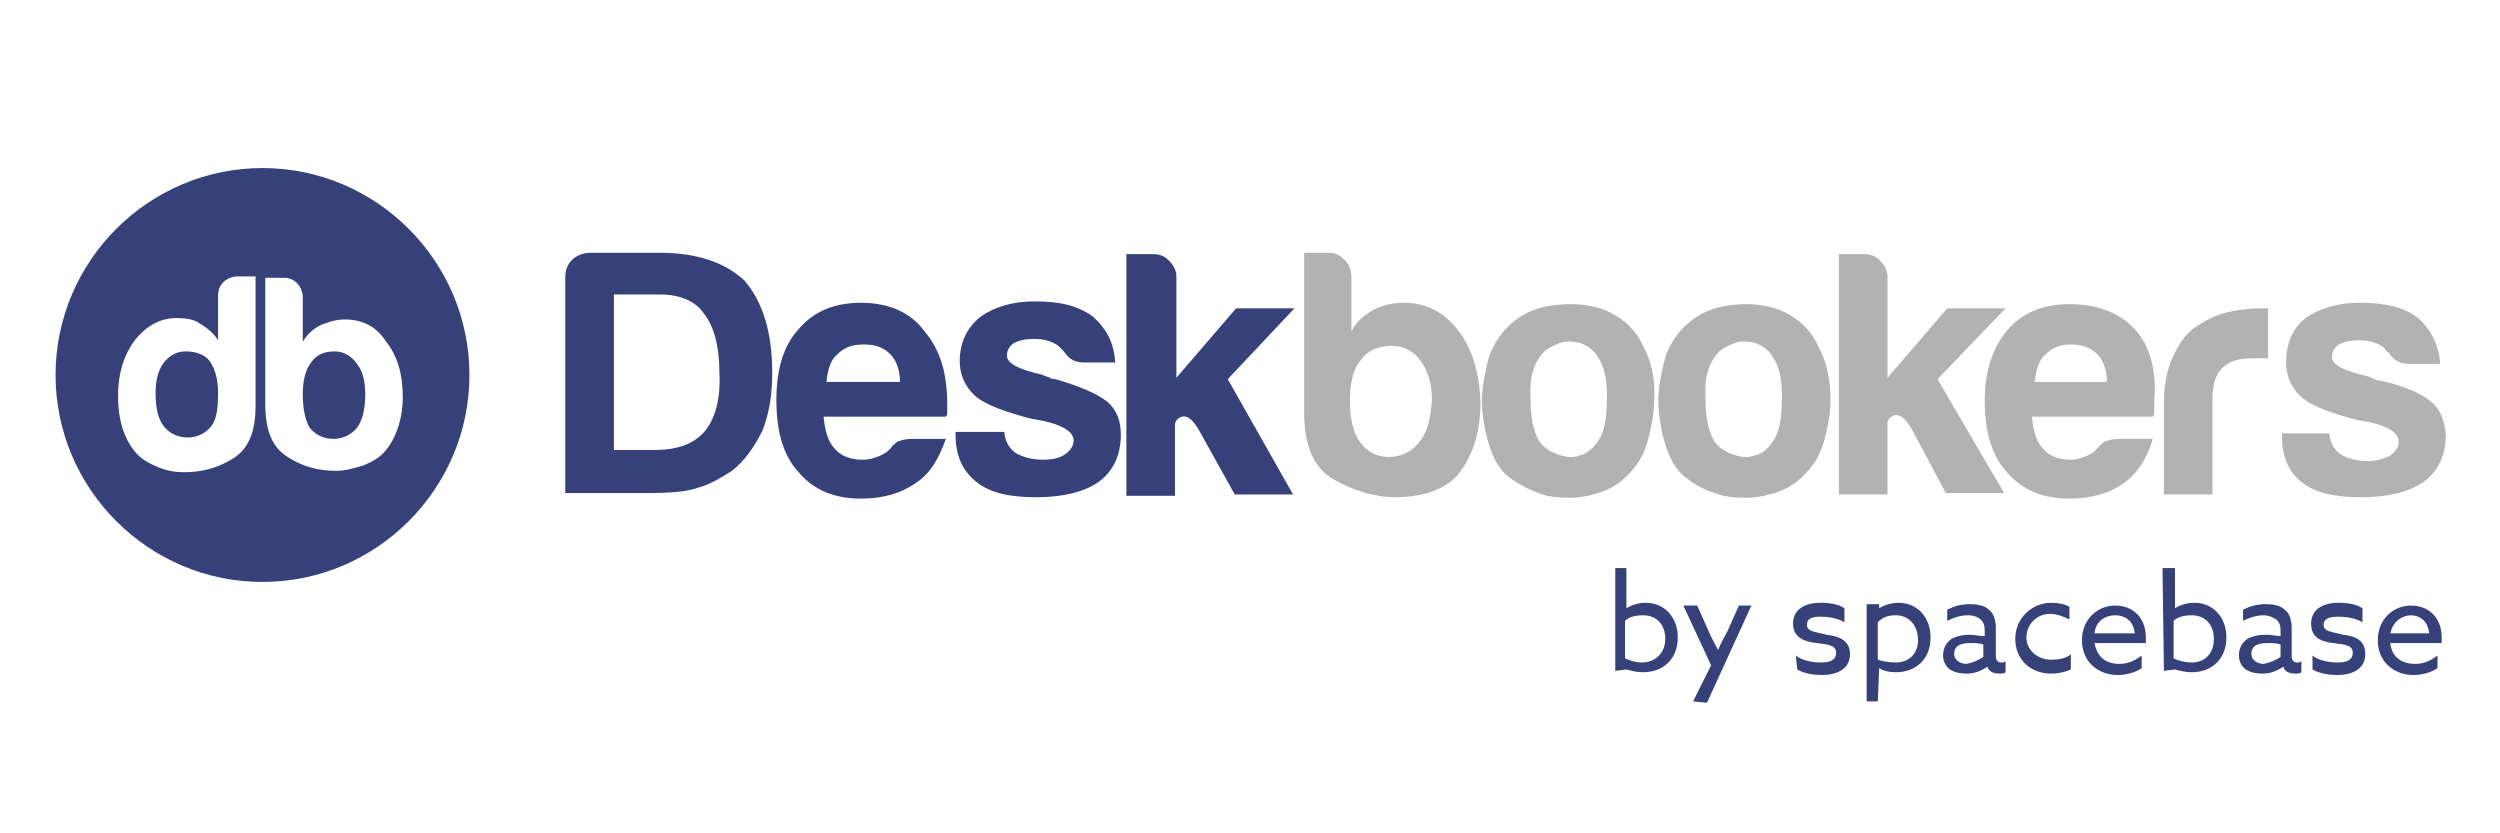 <?xml version="1.0" encoding="utf-8"?>
<!-- Generator: Adobe Illustrator 18.0.0, SVG Export Plug-In . SVG Version: 6.00 Build 0)  -->
<!DOCTYPE svg PUBLIC "-//W3C//DTD SVG 1.1//EN" "http://www.w3.org/Graphics/SVG/1.1/DTD/svg11.dtd">
<svg version="1.1" id="Layer_1" xmlns="http://www.w3.org/2000/svg" xmlns:xlink="http://www.w3.org/1999/xlink" x="0px" y="0px"
	 width="180px" height="60px" viewBox="0 0 180 60" enable-background="new 0 0 180 60" xml:space="preserve">
<path fill="#36417A" d="M13.4,25.3c-0.7,0-1.2,0.3-1.6,0.8c-0.4,0.5-0.6,1.3-0.6,2.2c0,1.1,0.2,1.9,0.6,2.4c0.4,0.5,1,0.8,1.7,0.8
	s1.3-0.3,1.7-0.8s0.5-1.3,0.5-2.4c0-1-0.2-1.7-0.6-2.3C14.8,25.6,14.2,25.3,13.4,25.3z"/>
<path fill="#36417A" d="M24.1,25.3c-0.7,0-1.3,0.2-1.7,0.8c-0.4,0.5-0.6,1.3-0.6,2.3c0,1.1,0.2,1.9,0.5,2.4c0.4,0.5,1,0.8,1.7,0.8
	s1.3-0.3,1.7-0.8c0.4-0.5,0.6-1.4,0.6-2.4c0-1-0.2-1.7-0.6-2.2C25.3,25.6,24.7,25.3,24.1,25.3z"/>
<path fill="#36417A" d="M116.2,40.9h0.9v2.9l0,0c0.3-0.2,0.8-0.4,1.4-0.4c1.3,0,2.3,1,2.3,2.5s-1,2.5-2.5,2.5
	c-0.5,0-0.8-0.1-1.2-0.2l-0.8,0.1v-7.4H116.2z M118.2,47.7c1,0,1.7-0.7,1.7-1.7s-0.6-1.7-1.6-1.7c-0.5,0-1,0.1-1.3,0.4v2.7
	C117.4,47.6,117.9,47.7,118.2,47.7z"/>
<path fill="#36417A" d="M121.9,50.5l1.3-2.6l-2-4.3h1l0.8,1.8c0.2,0.5,0.5,1,0.7,1.4l0,0c0.2-0.5,0.5-1,0.7-1.4l0.8-1.8h0.9l-3.2,7
	L121.9,50.5L121.9,50.5z"/>
<path fill="#36417A" d="M129.3,47.2c0.5,0.4,1.3,0.5,1.8,0.5c0.7,0,1.1-0.2,1.1-0.7c0-0.6-0.7-0.6-1.4-0.7c-0.9-0.1-1.7-0.4-1.7-1.4
	s0.8-1.5,2-1.5c0.6,0,1.3,0.1,1.7,0.4v1c-0.5-0.3-1.2-0.4-1.7-0.4c-0.6,0-1,0.1-1,0.6s0.7,0.5,1.4,0.7c0.9,0.1,1.7,0.4,1.7,1.4
	c0,1.1-1,1.5-2,1.5c-0.6,0-1.3-0.1-1.8-0.4L129.3,47.2L129.3,47.2z"/>
<path fill="#36417A" d="M135.2,50.5h-0.8v-7h0.9v0.3l0,0c0.3-0.2,0.8-0.4,1.4-0.4c1.3,0,2.3,1,2.3,2.5c0,1.6-1.1,2.5-2.5,2.5
	c-0.5,0-0.9-0.1-1.2-0.3l0,0L135.2,50.5L135.2,50.5z M136.5,47.7c1,0,1.6-0.7,1.6-1.6c0-1-0.6-1.8-1.6-1.8c-0.5,0-0.9,0.1-1.3,0.5
	v2.7C135.5,47.6,136,47.7,136.5,47.7z"/>
<path fill="#36417A" d="M140.4,48.2c-0.3-0.2-0.5-0.6-0.5-1c0-0.5,0.2-0.9,0.6-1.2c0.4-0.2,0.8-0.3,1.3-0.3c0.4,0,0.7,0.1,1.1,0.1
	v-0.4c0-0.4-0.1-0.6-0.3-0.8c-0.1-0.1-0.4-0.3-0.9-0.3c-0.6,0-1.1,0.2-1.5,0.4v-0.8c0.4-0.2,0.9-0.4,1.6-0.4c0.6,0,1.1,0.1,1.4,0.4
	c0.3,0.2,0.5,0.7,0.5,1.3v2c0,0.3,0.1,0.5,0.4,0.5c0.1,0,0.2,0,0.3-0.1v0.8c-0.1,0.1-0.3,0.1-0.4,0.1c-0.4,0-0.8-0.1-0.9-0.5l0,0
	c-0.3,0.2-0.8,0.5-1.5,0.5C141.1,48.5,140.7,48.4,140.4,48.2z M142.8,47.3v-0.9c-0.3-0.1-0.6-0.1-0.9-0.1c-0.6,0-1.2,0.1-1.2,0.8
	c0,0.4,0.4,0.7,0.9,0.7C142.1,47.7,142.5,47.5,142.8,47.3z"/>
<path fill="#36417A" d="M149.1,48.2c-0.4,0.2-1,0.3-1.4,0.3c-1.5,0-2.6-1-2.6-2.5s1.2-2.6,2.6-2.6c0.5,0,1,0.1,1.3,0.3v0.9
	c-0.4-0.2-0.9-0.4-1.4-0.4c-1,0-1.7,0.8-1.7,1.7s0.8,1.6,1.8,1.6c0.5,0,1.1-0.1,1.4-0.4L149.1,48.2L149.1,48.2z"/>
<path fill="#36417A" d="M150.8,46.3c0.2,1,0.8,1.5,1.8,1.5c0.7,0,1.2-0.3,1.6-0.6v0.9c-0.4,0.3-1.1,0.5-1.7,0.5
	c-1.5,0-2.6-1-2.6-2.5s1.1-2.5,2.4-2.5c1.2,0,2.2,0.8,2.2,2.3c0,0.1,0,0.3,0,0.4L150.8,46.3L150.8,46.3z M150.8,45.6h2.9
	c-0.1-1-0.8-1.3-1.4-1.3C151.6,44.3,150.9,44.7,150.8,45.6z"/>
<path fill="#36417A" d="M155.7,40.9h0.9v2.9l0,0c0.3-0.2,0.8-0.4,1.4-0.4c1.3,0,2.3,1,2.3,2.5s-1,2.5-2.5,2.5
	c-0.5,0-0.8-0.1-1.2-0.2l-0.8,0.1L155.7,40.9L155.7,40.9z M157.8,47.7c1,0,1.6-0.7,1.6-1.7s-0.6-1.7-1.6-1.7c-0.5,0-1,0.1-1.3,0.4
	v2.7C156.9,47.6,157.4,47.7,157.8,47.7z"/>
<path fill="#36417A" d="M161.7,48.2c-0.3-0.2-0.5-0.6-0.5-1c0-0.5,0.2-0.9,0.6-1.2c0.4-0.2,0.8-0.3,1.4-0.3c0.4,0,0.7,0.1,1,0.1
	v-0.4c0-0.4-0.1-0.6-0.3-0.8c-0.2-0.1-0.5-0.3-0.9-0.3c-0.6,0-1.1,0.2-1.5,0.4v-0.8c0.4-0.2,0.9-0.4,1.6-0.4c0.6,0,1.1,0.1,1.4,0.4
	c0.3,0.2,0.5,0.7,0.5,1.3v2c0,0.3,0.1,0.5,0.4,0.5c0.1,0,0.2,0,0.3-0.1v0.8c-0.1,0.1-0.3,0.1-0.4,0.1c-0.4,0-0.8-0.1-0.9-0.5l0,0
	c-0.3,0.2-0.8,0.5-1.5,0.5C162.4,48.5,162,48.4,161.7,48.2z M164.2,47.3v-0.9c-0.3-0.1-0.6-0.1-0.9-0.1c-0.6,0-1.2,0.1-1.2,0.8
	c0,0.4,0.4,0.7,0.9,0.7C163.5,47.7,163.9,47.5,164.2,47.3z"/>
<path fill="#36417A" d="M166.5,47.2c0.5,0.4,1.3,0.5,1.8,0.5c0.7,0,1.1-0.2,1.1-0.7c0-0.6-0.7-0.6-1.4-0.7c-0.9-0.1-1.6-0.4-1.6-1.4
	s0.8-1.5,2-1.5c0.6,0,1.3,0.1,1.7,0.4v1c-0.5-0.3-1.2-0.4-1.7-0.4c-0.6,0-1.1,0.1-1.1,0.6s0.7,0.5,1.4,0.7c0.9,0.1,1.6,0.4,1.6,1.4
	c0,1.1-1,1.5-2,1.5c-0.6,0-1.3-0.1-1.8-0.4V47.2L166.5,47.2z"/>
<path fill="#36417A" d="M172.1,46.3c0.1,1,0.8,1.5,1.8,1.5c0.7,0,1.2-0.3,1.6-0.6v0.9c-0.4,0.3-1.1,0.5-1.7,0.5
	c-1.5,0-2.6-1-2.6-2.5s1.1-2.5,2.4-2.5c1.2,0,2.2,0.8,2.2,2.3c0,0.1,0,0.3,0,0.4L172.1,46.3L172.1,46.3z M172.1,45.6h2.8
	c-0.1-1-0.8-1.3-1.3-1.3C173,44.3,172.3,44.7,172.1,45.6z"/>
<path fill="#36417A" d="M18.9,12.1C10.7,12.1,4,18.8,4,27s6.7,14.9,14.9,14.9S33.8,35.2,33.8,27S27.1,12.1,18.9,12.1z M18.4,29.2
	c0,1.9-0.5,3.1-1.6,3.8s-2.3,1-3.5,1c-0.7,0-1.3-0.1-2-0.4s-1.2-0.6-1.6-1.1c-0.8-1-1.2-2.3-1.2-4c0-1.6,0.4-2.9,1.2-4
	c0.8-1,1.8-1.6,3-1.6c0.7,0,1.3,0.1,1.7,0.4c0.5,0.3,1,0.7,1.3,1.2v-3.2c0-0.4,0.1-0.7,0.4-1c0.2-0.2,0.6-0.4,1-0.4h1.3
	C18.4,20,18.4,29.2,18.4,29.2z M27.8,32.4c-0.4,0.5-0.9,0.8-1.6,1.1c-0.7,0.2-1.3,0.4-2,0.4c-1.3,0-2.4-0.3-3.5-1s-1.6-1.9-1.6-3.8
	V20h1.3c0.4,0,0.7,0.1,1,0.4c0.2,0.2,0.4,0.6,0.4,1v3.2c0.3-0.5,0.7-0.9,1.3-1.2c0.5-0.2,1.1-0.4,1.7-0.4c1.3,0,2.3,0.5,3,1.6
	c0.8,1,1.2,2.3,1.2,4C29,30,28.6,31.4,27.8,32.4z"/>
<path fill="#36417A" d="M47.5,18.2h-5c-0.5,0-1,0.2-1.3,0.5c-0.4,0.4-0.5,0.8-0.5,1.3v15.5h5.9c1.7,0,2.9-0.1,3.7-0.4
	c0.8-0.2,1.6-0.7,2.4-1.2c0.9-0.7,1.6-1.7,2.2-2.9c0.5-1.3,0.7-2.6,0.7-4.2c0-2.9-0.7-5.1-2-6.6C52.2,18.9,50.2,18.2,47.5,18.2z
	 M50.7,31.1c-0.8,0.9-2,1.3-3.6,1.3h-2.9V21.2h3.3c1.5,0,2.6,0.5,3.2,1.4c0.7,0.9,1.1,2.3,1.1,4.3C51.9,28.9,51.4,30.3,50.7,31.1z
	 M62,21.8c-1.9,0-3.4,0.6-4.5,1.9c-1.1,1.2-1.6,2.9-1.6,5.1c0,2.3,0.5,4,1.6,5.2c1.1,1.3,2.6,1.9,4.5,1.9c1.6,0,2.9-0.4,3.9-1.1
	c1.1-0.7,1.7-1.8,2.2-3.2h-2.5c-0.4,0-0.7,0.1-1,0.2c-0.2,0.2-0.4,0.3-0.4,0.4c-0.1,0.1-0.2,0.2-0.3,0.3s-0.2,0.1-0.3,0.2
	c-0.4,0.2-0.9,0.4-1.5,0.4c-0.9,0-1.6-0.3-2-0.8c-0.5-0.5-0.7-1.3-0.8-2.3h8.8c0.1-0.1,0.1-0.2,0.1-0.4v-0.5c0-2.2-0.5-3.9-1.6-5.2
	C65.6,22.5,64,21.8,62,21.8z M59.5,27.5c0.1-0.9,0.3-1.6,0.8-2c0.5-0.5,1.1-0.7,1.9-0.7c0.8,0,1.4,0.2,1.9,0.7
	c0.4,0.4,0.7,1.1,0.7,2H59.5z M76,27.3c-0.1,0-0.3,0-0.4-0.1c-0.2-0.1-0.4-0.1-0.5-0.2c-1.7-0.4-2.6-0.8-2.6-1.4
	c0-0.4,0.2-0.7,0.5-0.9c0.4-0.2,0.8-0.3,1.5-0.3s1.3,0.2,1.7,0.5c0.1,0.1,0.3,0.3,0.4,0.4c0.4,0.6,0.8,0.8,1.5,0.8h2.2
	c-0.1-1.4-0.6-2.4-1.6-3.3c-1.1-0.8-2.4-1.1-4.2-1.1c-1.6,0-2.9,0.4-3.9,1.1c-1,0.8-1.5,1.9-1.5,3.2c0,1,0.4,1.8,1,2.4
	s1.8,1.1,3.6,1.6c0.3,0.1,0.8,0.2,1.4,0.3c1.4,0.3,2.2,0.8,2.2,1.4c0,0.4-0.2,0.7-0.6,1s-1,0.4-1.6,0.4c-0.8,0-1.5-0.2-2-0.5
	c-0.5-0.4-0.7-0.8-0.8-1.5h-3.5v0.2c0,1.5,0.5,2.6,1.5,3.4c1,0.8,2.4,1.1,4.3,1.1c2,0,3.5-0.4,4.5-1.1c1.1-0.8,1.6-2,1.6-3.4
	c0-1-0.3-1.8-1-2.4C78.9,28.3,77.7,27.8,76,27.3z M88.4,27.3l4.8-5.1H89l-4.3,5v-7.3c0-0.4-0.2-0.8-0.5-1.1
	c-0.4-0.4-0.7-0.5-1.2-0.5h-1.9v17.4h3.5v-5.1c0-0.3,0.2-0.5,0.5-0.6c0.4-0.1,0.8,0.2,1.3,1.1l2.5,4.5h4.2L88.4,27.3z"/>
<path fill="#B2B2B2" d="M105,23.8c-1-1.3-2.3-2-3.9-2c-0.9,0-1.6,0.2-2.2,0.5c-0.7,0.4-1.3,0.9-1.6,1.6v-4c0-0.5-0.2-0.9-0.5-1.2
	c-0.4-0.4-0.7-0.5-1.2-0.5h-1.7v11.5c0,2.4,0.7,4,2.1,4.8s2.9,1.3,4.5,1.3c0.8,0,1.7-0.1,2.6-0.4c0.8-0.3,1.6-0.8,2-1.4
	c1-1.3,1.5-3,1.5-5.1C106.5,26.8,106,25.1,105,23.8z M102.2,31.8c-0.5,0.7-1.3,1.1-2.2,1.1s-1.6-0.4-2.1-1.1c-0.5-0.7-0.7-1.7-0.7-3
	c0-1.2,0.2-2.2,0.8-2.9c0.5-0.7,1.3-1,2.2-1c0.9,0,1.6,0.4,2.1,1.1s0.8,1.6,0.8,2.8C103,30.1,102.8,31.1,102.2,31.8z"/>
<path fill="#B2B2B2" d="M118.3,24.9c-0.6-1.3-1.6-2.1-2.8-2.6c-1.1-0.4-2.3-0.5-3.8-0.3c-1.4,0.2-2.5,0.8-3.4,1.8
	c-0.5,0.6-1,1.4-1.2,2.3s-0.4,1.8-0.4,2.7c0,1.1,0.2,2.2,0.5,3.2c0.3,1,0.8,1.9,1.5,2.4s1.6,1,2.7,1.3c1.1,0.2,2.3,0.2,3.3-0.1
	c1.3-0.3,2.3-1,3.1-2.1c0.4-0.5,0.7-1.2,0.9-2c0.2-0.8,0.4-1.7,0.4-2.7C119.2,27.3,118.9,26,118.3,24.9z M115.1,31.7
	c-0.4,0.6-0.9,1-1.4,1.1c-0.5,0.2-1,0.1-1.6-0.1c-0.5-0.2-0.8-0.4-1.1-0.7c-0.5-0.6-0.8-1.7-0.8-3.2c-0.1-1.6,0.2-2.7,1-3.5
	c0.2-0.2,0.6-0.4,1.1-0.6s1-0.1,1.5,0c0.5,0.2,1,0.5,1.3,1.1c0.4,0.6,0.6,1.5,0.6,2.7C115.7,30.2,115.5,31.1,115.1,31.7z"/>
<path fill="#B2B2B2" d="M130.9,24.9c-0.6-1.3-1.6-2.1-2.8-2.6c-1.1-0.4-2.3-0.5-3.7-0.3c-1.4,0.2-2.5,0.8-3.4,1.8
	c-0.5,0.6-1,1.4-1.2,2.3s-0.4,1.8-0.4,2.7c0,1.1,0.2,2.2,0.5,3.2c0.3,1,0.8,1.9,1.5,2.4c0.7,0.6,1.6,1,2.7,1.3
	c1.1,0.2,2.3,0.2,3.3-0.1c1.3-0.3,2.3-1,3.1-2.1c0.4-0.5,0.7-1.2,0.9-2c0.2-0.8,0.4-1.7,0.4-2.7C131.8,27.3,131.5,26,130.9,24.9z
	 M127.7,31.7c-0.4,0.6-0.8,1-1.4,1.1c-0.5,0.2-1,0.1-1.6-0.1c-0.5-0.2-0.8-0.4-1.1-0.7c-0.5-0.6-0.8-1.7-0.8-3.2
	c-0.1-1.6,0.2-2.7,1-3.5c0.2-0.2,0.6-0.4,1.1-0.6s1-0.1,1.5,0c0.5,0.2,1,0.5,1.3,1.1c0.4,0.6,0.6,1.5,0.6,2.7
	C128.3,30.2,128.1,31.1,127.7,31.7z"/>
<path fill="#B2B2B2" d="M144.4,22.2h-4.2l-4.3,5v-5l0,0v-2.3c0-0.4-0.2-0.8-0.5-1.1c-0.4-0.4-0.7-0.5-1.2-0.5h-1.8v17.3h3.5v-5.1
	c0-0.3,0.2-0.5,0.5-0.6c0.4-0.1,0.8,0.2,1.3,1.1l2.4,4.5h4.2l-4.8-8.2L144.4,22.2z"/>
<path fill="#B2B2B2" d="M153.7,23.7c-1.1-1.2-2.7-1.8-4.7-1.8c-1.9,0-3.4,0.6-4.5,1.9c-1,1.2-1.6,2.9-1.6,5c0,2.3,0.5,4,1.6,5.2
	c1.1,1.3,2.6,1.9,4.5,1.9c1.6,0,2.9-0.4,3.9-1.1c1-0.7,1.7-1.8,2.1-3.2h-2.5c-0.4,0-0.7,0.1-1,0.2c-0.2,0.2-0.4,0.3-0.4,0.4
	c-0.1,0.1-0.2,0.2-0.3,0.3s-0.2,0.1-0.3,0.2c-0.4,0.2-0.9,0.4-1.4,0.4c-0.9,0-1.6-0.3-2-0.8c-0.5-0.5-0.7-1.3-0.8-2.3h8.7
	c0.1-0.1,0.1-0.2,0.1-0.4v-0.5C155.3,26.6,154.8,24.9,153.7,23.7z M146.5,27.5c0.1-0.9,0.3-1.6,0.8-2c0.5-0.5,1.1-0.7,1.8-0.7
	c0.8,0,1.4,0.2,1.9,0.7c0.4,0.4,0.7,1.1,0.7,2H146.5z"/>
<path fill="#B2B2B2" d="M160.3,22.5c-0.8,0.2-1.6,0.6-2.3,1.1s-1.2,1.3-1.6,2.2c-0.4,0.9-0.6,2-0.6,3.3v6.5h3.5v-6.9
	c0-1,0.2-1.7,0.7-2.2s1.2-0.7,2.2-0.7h1.1v-3.6h-0.5C162,22.2,161.1,22.3,160.3,22.5z"/>
<path fill="#B2B2B2" d="M175,28.9c-0.7-0.6-1.9-1.1-3.6-1.5c-0.1,0-0.3,0-0.4-0.1c-0.2-0.1-0.3-0.1-0.5-0.2
	c-1.7-0.4-2.6-0.8-2.6-1.4c0-0.4,0.2-0.7,0.5-0.9c0.4-0.2,0.8-0.3,1.5-0.3s1.3,0.2,1.7,0.5c0.1,0.1,0.2,0.3,0.4,0.4
	c0.4,0.6,0.8,0.8,1.5,0.8h2.2c-0.1-1.3-0.6-2.4-1.6-3.3c-1-0.8-2.4-1.1-4.2-1.1c-1.6,0-2.9,0.4-3.9,1.1c-1,0.8-1.4,1.9-1.4,3.2
	c0,1,0.4,1.8,1,2.4c0.6,0.6,1.8,1.1,3.6,1.6c0.3,0.1,0.8,0.2,1.4,0.3c1.4,0.3,2.1,0.8,2.1,1.4c0,0.4-0.2,0.7-0.6,1
	c-0.4,0.2-1,0.4-1.6,0.4c-0.8,0-1.5-0.2-2-0.5c-0.5-0.4-0.7-0.8-0.8-1.5h-3.4v0.2c0,1.5,0.5,2.6,1.4,3.3c1,0.8,2.4,1.1,4.3,1.1
	c2,0,3.5-0.4,4.5-1.1c1.1-0.8,1.6-2,1.6-3.4C176,30.3,175.7,29.4,175,28.9z"/>
</svg>
